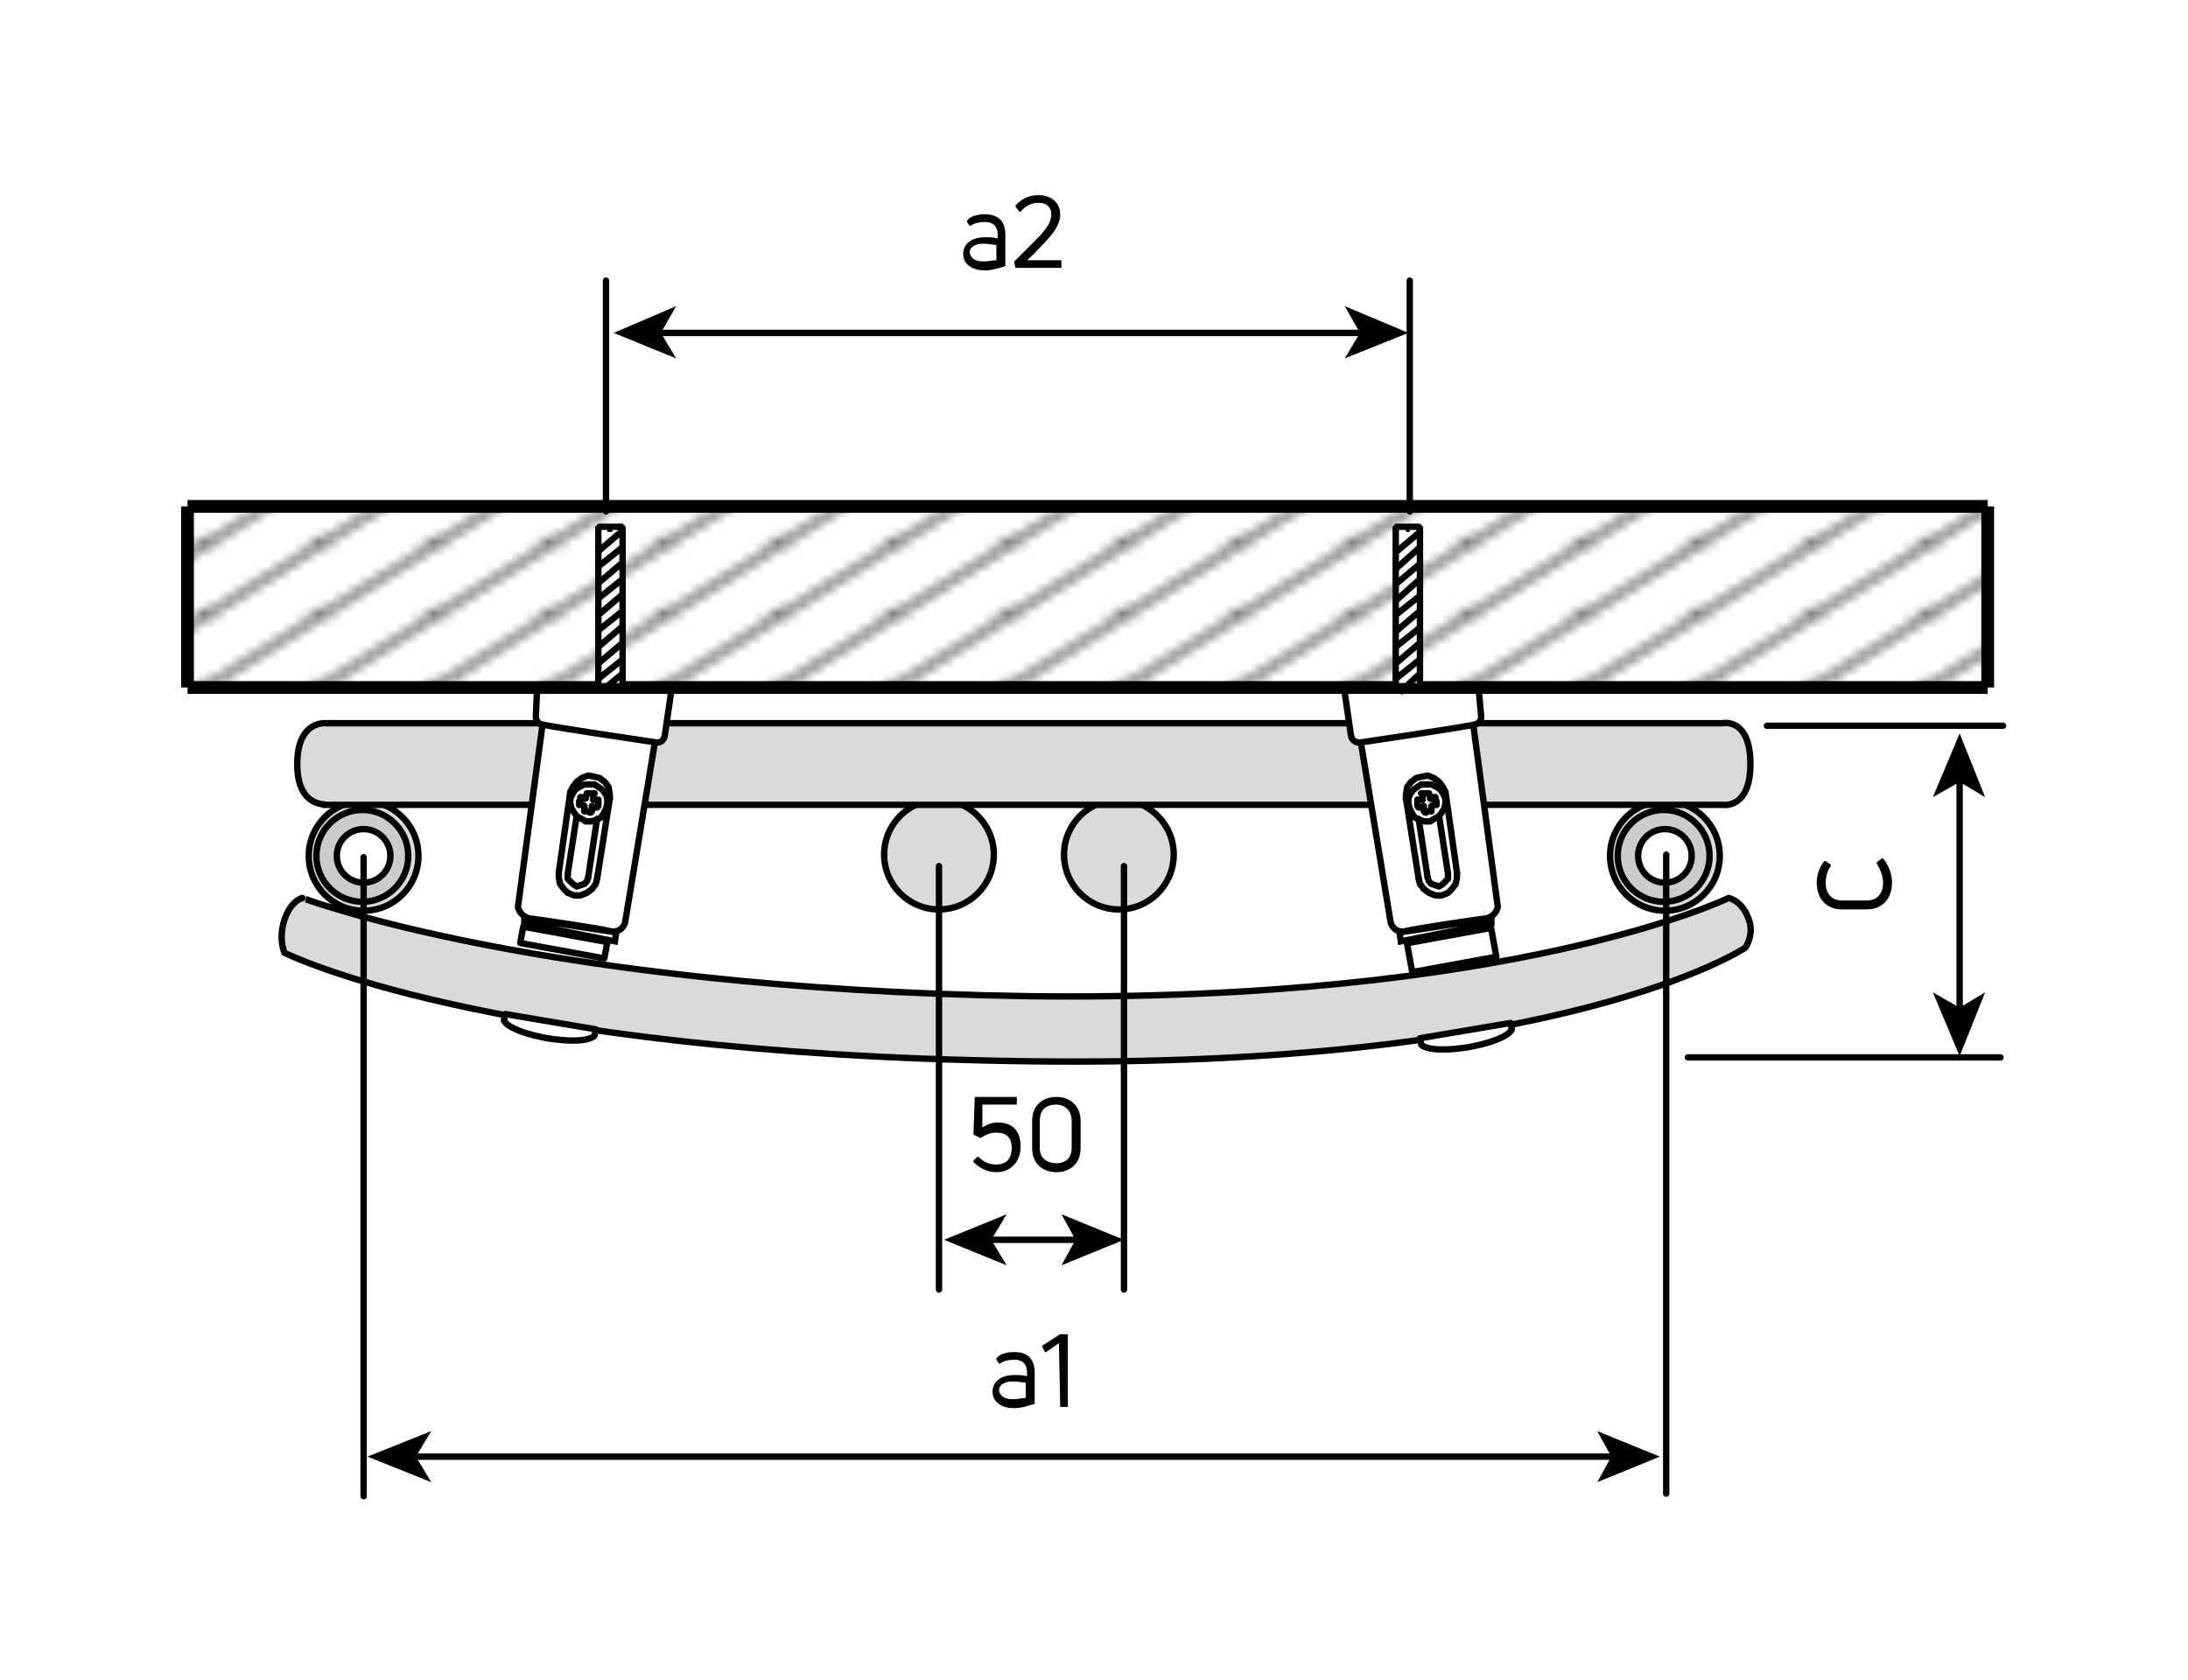 <?xml version="1.0" encoding="utf-8"?>
<!-- Generator: Adobe Illustrator 25.4.1, SVG Export Plug-In . SVG Version: 6.00 Build 0)  -->
<svg version="1.1" id="Ebene_1" xmlns="http://www.w3.org/2000/svg" xmlns:xlink="http://www.w3.org/1999/xlink" x="0px" y="0px"
	 viewBox="0 0 171.5 131.7" style="enable-background:new 0 0 171.5 131.7;" xml:space="preserve">
<style type="text/css">
	.st0{fill:none;}
	.st1{fill:none;stroke:#000000;stroke-width:0.5;}
	.st2{fill:#DADADA;stroke:#000000;stroke-width:0.5;stroke-miterlimit:10;}
	.st3{fill:#DADADA;stroke:#000000;stroke-width:0.5;stroke-linecap:round;stroke-linejoin:round;stroke-miterlimit:10;}
	.st4{fill:#DADADA;stroke:#000000;stroke-width:0.5;stroke-linecap:round;stroke-miterlimit:10;}
	.st5{fill:#FFFFFF;stroke:#020203;stroke-width:0.5;stroke-linecap:round;stroke-linejoin:round;stroke-miterlimit:10;}
	.st6{fill:none;stroke:#020203;stroke-width:0.5;stroke-linecap:round;stroke-linejoin:round;stroke-miterlimit:10;}
	.st7{fill:#FFFFFF;stroke:#000000;stroke-width:0.5;}
	
		.st8{fill:#FFFFFF;stroke:#020203;stroke-width:0.5;stroke-linecap:round;stroke-linejoin:round;stroke-miterlimit:10;stroke-dasharray:86.4,3.6,3.6,3.6;stroke-dashoffset:23;}
	.st9{fill:#CCCCCC;stroke:#000000;stroke-width:0.5;}
	.st10{fill:none;stroke:#000000;stroke-width:0.5;stroke-linecap:round;stroke-linejoin:round;stroke-miterlimit:500;}
	.st11{fill:none;stroke:#000000;stroke-width:0.5;stroke-linecap:round;stroke-linejoin:round;}
	.st12{fill:url(#SVGID_1_);stroke:#000000;}
	.st13{fill:url(#SVGID_00000166651354456124400810000016313239905759050642_);}
	.st14{fill:url(#SVGID_00000129899577682341257030000014391137553160936381_);stroke:#000000;}
	.st15{fill:url(#SVGID_00000039842493132904938840000013249594049479475850_);stroke:#000000;}
	.st16{fill:url(#SVGID_00000183247128507318806350000001172578144748036505_);stroke:#000000;}
	.st17{fill-rule:evenodd;clip-rule:evenodd;fill:#FFFFFF;stroke:#000000;stroke-width:0.5;stroke-miterlimit:1;}
</style>
<pattern  x="-339.3" y="-362.3" width="8.5" height="8.5" patternUnits="userSpaceOnUse" id="Schraffur_2" viewBox="8.7 -17.2 8.5 8.5" style="overflow:visible;">
	<g>
		<rect x="8.7" y="-17.2" class="st0" width="8.5" height="8.5"/>
		<line class="st1" x1="17.2" y1="-0.2" x2="25.7" y2="-8.7"/>
		<line class="st1" x1="8.7" y1="-0.2" x2="17.2" y2="-8.7"/>
		<line class="st1" x1="0.2" y1="-0.2" x2="8.7" y2="-8.7"/>
		<line class="st1" x1="17.2" y1="-8.7" x2="25.7" y2="-17.2"/>
		<line class="st1" x1="8.7" y1="-8.7" x2="17.2" y2="-17.2"/>
		<line class="st1" x1="0.2" y1="-8.7" x2="8.7" y2="-17.2"/>
		<line class="st1" x1="17.2" y1="-17.2" x2="25.7" y2="-25.7"/>
		<line class="st1" x1="8.7" y1="-17.2" x2="17.2" y2="-25.7"/>
		<line class="st1" x1="0.2" y1="-17.2" x2="8.7" y2="-25.7"/>
	</g>
</pattern>
<circle class="st2" cx="73.6" cy="67" r="4.3"/>
<circle class="st2" cx="87.7" cy="67" r="4.3"/>
<circle class="st2" cx="28.5" cy="67.1" r="4.3"/>
<circle class="st2" cx="130.5" cy="67.1" r="4.3"/>
<g>
	<path class="st3" d="M80.5,78.1c38.2,0.5,55-7.7,55-7.7s1,0.2,1.5,1.5c0.6,1.3-0.2,2.4-0.2,2.4s-14.1,9.5-56.5,8.9
		c-42.4-0.6-58-8.5-58-8.5s-0.5-1.1,0-2.6c0.5-1.5,1.4-1.7,1.4-1.7S42.3,77.5,80.5,78.1z"/>
</g>
<path class="st4" d="M23.3,59.9c0-3.5,2.3-3.2,2.3-3.2h109.4c0,0,2.2-0.5,2.2,3.2c0,3.6-2.2,3.2-2.2,3.2H25.5
	C25.5,63,23.3,63.3,23.3,59.9z"/>
<path class="st3" d="M137.9,56.8"/>
<path class="st3" d="M100.3,83"/>
<path class="st5" d="M109,72.3l-2.3-13.9c0,0-0.2-0.3,0.2-0.4c0.4-0.1,8-1.2,8.2-1.2c0.3,0,0.4,0.2,0.4,0.2l1.9,14.1
	c0,0-0.1,0.7-0.9,0.9c-0.8,0.1-5.6,0.8-6.3,1C109.2,73.2,109,72.3,109,72.3z"/>
<line class="st6" x1="113.5" y1="68.5" x2="112.8" y2="64"/>
<polyline class="st6" points="111.9,68.8 112,69.1 112.2,69.3 112.5,69.4 112.8,69.5 113.1,69.3 113.3,69.1 113.5,68.9 113.5,68.5 
	"/>
<line class="st6" x1="111.2" y1="64.2" x2="111.9" y2="68.8"/>
<polyline class="st6" points="111.2,68.9 111.3,69.3 111.6,69.7 112,70 112.5,70.2 113,70.2 113.5,70 113.8,69.7 114.1,69.3 
	114.2,68.8 114.2,68.4 "/>
<line class="st6" x1="110.2" y1="62.6" x2="111.2" y2="68.9"/>
<polyline class="st6" points="113.3,62.1 113.1,61.7 112.8,61.3 112.4,61 111.9,60.8 111.4,60.9 111,61 110.6,61.3 110.3,61.7 
	110.2,62.3 110.2,62.6 "/>
<line class="st6" x1="114.2" y1="68.4" x2="113.3" y2="62.1"/>
<polyline class="st6" points="112.6,63.1 112.5,63.1 112.5,63.1 112.4,63.1 112.4,63.1 112.3,63.1 112.3,63.1 112.2,63.2 
	112.2,63.2 "/>
<polyline class="st6" points="112.2,63.2 112.2,63.2 112.2,63.3 112.2,63.3 112.2,63.4 112.2,63.4 112.2,63.5 112.2,63.5 
	112.2,63.6 "/>
<polyline class="st6" points="112.2,63.6 112.2,63.6 112.1,63.6 112,63.6 111.9,63.6 111.9,63.6 111.8,63.7 111.7,63.7 111.7,63.7 
	"/>
<polyline class="st6" points="111.7,63.7 111.7,63.6 111.6,63.6 111.6,63.5 111.6,63.5 111.6,63.4 111.6,63.4 111.6,63.3 
	111.6,63.2 "/>
<polyline class="st6" points="111.6,63.2 111.5,63.3 111.5,63.3 111.4,63.3 111.4,63.3 111.3,63.3 111.3,63.3 111.2,63.3 
	111.2,63.3 "/>
<polyline class="st6" points="111.2,63.3 111.2,63.2 111.1,63.2 111.1,63.1 111.1,63 111.1,63 111.1,62.9 111.1,62.8 111.1,62.7 "/>
<polyline class="st6" points="111.1,62.7 111.1,62.7 111.2,62.7 111.2,62.7 111.3,62.7 111.3,62.7 111.4,62.7 111.5,62.7 
	111.5,62.7 "/>
<polyline class="st6" points="111.5,62.7 111.5,62.6 111.5,62.6 111.5,62.5 111.5,62.5 111.5,62.4 111.5,62.3 111.5,62.3 
	111.4,62.2 "/>
<polyline class="st6" points="111.4,62.2 111.5,62.2 111.6,62.2 111.7,62.2 111.7,62.2 111.8,62.2 111.9,62.2 111.9,62.2 112,62.2 
	"/>
<polyline class="st6" points="112,62.2 112,62.2 112,62.3 112,62.3 112.1,62.4 112.1,62.4 112.1,62.5 112.1,62.5 112.1,62.6 "/>
<polyline class="st6" points="112.1,62.6 112.1,62.6 112.2,62.6 112.2,62.6 112.3,62.6 112.4,62.5 112.4,62.5 112.5,62.5 
	112.5,62.5 "/>
<polyline class="st6" points="112.5,62.5 112.5,62.6 112.5,62.7 112.5,62.7 112.6,62.8 112.6,62.9 112.6,63 112.6,63 112.6,63.1 "/>
<polyline class="st6" points="112.1,64.4 112.4,64.2 112.8,64 113,63.7 113.2,63.4 113.3,63 113.3,62.6 113.1,62.2 112.9,61.9 
	112.6,61.7 112.2,61.5 111.8,61.5 111.4,61.5 111.1,61.7 110.8,61.9 110.5,62.3 110.4,62.6 110.4,63 110.5,63.4 110.7,63.8 
	110.9,64.1 111.3,64.3 111.7,64.4 112.1,64.4 "/>
<polygon class="st7" points="116.9,72.4 109.8,73.8 109.7,73.1 116.9,72 "/>
<path class="st5" d="M105.9,57.7l-0.5-3.4c0,0-0.2-0.3,0.2-0.4c0.4-0.1,9.7-0.1,10-0.1c0.2,0,0.3,0.2,0.3,0.2l0.2,2.2
	c0,0,0,0.5-0.5,0.6c-0.8,0.2-8.2,1.3-8.9,1.4C106,58.3,105.9,57.7,105.9,57.7z"/>
<path class="st8" d="M39.5,80c0,0,0.2,0.8,3.4,1.4c3.2,0.5,3.7-0.2,3.7-0.2l0.1-0.5l-7.1-1.2L39.5,80z"/>
<path class="st8" d="M118.5,80.7c0,0-0.2,0.8-3.4,1.4c-3.2,0.5-3.7-0.2-3.7-0.2l-0.1-0.5l7.1-1.2L118.5,80.7z"/>
<path class="st5" d="M49,72.3l2.3-13.9c0,0,0.2-0.3-0.2-0.4c-0.4-0.1-8-1.2-8.2-1.2c-0.3,0-0.4,0.2-0.4,0.2l-1.9,14.1
	c0,0,0.1,0.7,0.9,0.9c0.8,0.1,5.6,0.8,6.3,1C48.8,73.2,49,72.3,49,72.3z"/>
<line class="st6" x1="44.5" y1="68.5" x2="45.2" y2="64"/>
<polyline class="st6" points="46.1,68.8 46,69.1 45.8,69.3 45.5,69.4 45.2,69.5 44.9,69.3 44.7,69.1 44.5,68.9 44.5,68.5 "/>
<line class="st6" x1="46.8" y1="64.2" x2="46.1" y2="68.8"/>
<polyline class="st6" points="46.8,68.9 46.7,69.3 46.4,69.7 46,70 45.5,70.2 45,70.2 44.5,70 44.2,69.7 43.9,69.3 43.8,68.8 
	43.8,68.4 "/>
<line class="st6" x1="47.8" y1="62.6" x2="46.8" y2="68.9"/>
<polyline class="st6" points="44.7,62.1 44.9,61.7 45.2,61.3 45.6,61 46.1,60.8 46.6,60.9 47,61 47.4,61.3 47.7,61.7 47.8,62.3 
	47.8,62.6 "/>
<line class="st6" x1="43.8" y1="68.4" x2="44.7" y2="62.1"/>
<polyline class="st6" points="45.4,63.1 45.5,63.1 45.5,63.1 45.6,63.1 45.6,63.1 45.7,63.1 45.7,63.1 45.8,63.2 45.8,63.2 "/>
<polyline class="st6" points="45.8,63.2 45.8,63.2 45.8,63.3 45.8,63.3 45.8,63.4 45.8,63.4 45.8,63.5 45.8,63.5 45.8,63.6 "/>
<polyline class="st6" points="45.8,63.6 45.8,63.6 45.9,63.6 46,63.6 46.1,63.6 46.1,63.6 46.2,63.7 46.3,63.7 46.3,63.7 "/>
<polyline class="st6" points="46.3,63.7 46.3,63.6 46.4,63.6 46.4,63.5 46.4,63.5 46.4,63.4 46.4,63.4 46.4,63.3 46.4,63.2 "/>
<polyline class="st6" points="46.4,63.2 46.5,63.3 46.5,63.3 46.6,63.3 46.6,63.3 46.7,63.3 46.7,63.3 46.8,63.3 46.8,63.3 "/>
<polyline class="st6" points="46.8,63.3 46.8,63.2 46.9,63.2 46.9,63.1 46.9,63 46.9,63 46.9,62.9 46.9,62.8 46.9,62.7 "/>
<polyline class="st6" points="46.9,62.7 46.9,62.7 46.8,62.7 46.8,62.7 46.7,62.7 46.7,62.7 46.6,62.7 46.5,62.7 46.5,62.7 "/>
<polyline class="st6" points="46.5,62.7 46.5,62.6 46.5,62.6 46.5,62.5 46.5,62.5 46.5,62.4 46.5,62.3 46.5,62.3 46.6,62.2 "/>
<polyline class="st6" points="46.6,62.2 46.5,62.2 46.4,62.2 46.3,62.2 46.3,62.2 46.2,62.2 46.1,62.2 46.1,62.2 46,62.2 "/>
<polyline class="st6" points="46,62.2 46,62.2 46,62.3 46,62.3 45.9,62.4 45.9,62.4 45.9,62.5 45.9,62.5 45.9,62.6 "/>
<polyline class="st6" points="45.9,62.6 45.9,62.6 45.8,62.6 45.8,62.6 45.7,62.6 45.6,62.5 45.6,62.5 45.5,62.5 45.5,62.5 "/>
<polyline class="st6" points="45.5,62.5 45.5,62.6 45.5,62.7 45.5,62.7 45.4,62.8 45.4,62.9 45.4,63 45.4,63 45.4,63.1 "/>
<polyline class="st6" points="45.9,64.4 45.6,64.2 45.2,64 45,63.7 44.8,63.4 44.7,63 44.7,62.6 44.9,62.2 45.1,61.9 45.4,61.7 
	45.8,61.5 46.2,61.5 46.6,61.5 46.9,61.7 47.2,61.9 47.5,62.3 47.6,62.6 47.6,63 47.5,63.4 47.3,63.8 47.1,64.1 46.7,64.3 
	46.3,64.4 45.9,64.4 "/>
<polygon class="st7" points="41.1,72.4 48.2,73.8 48.3,73.1 41.1,72 "/>
<path class="st5" d="M52.1,57.7l0.5-3.4c0,0,0.2-0.3-0.2-0.4c-0.4-0.1-9.7-0.1-10-0.1c-0.2,0-0.3,0.2-0.3,0.2L42,56.2
	c0,0,0,0.5,0.5,0.6c0.8,0.2,8.2,1.3,8.9,1.4C52,58.3,52.1,57.7,52.1,57.7z"/>
<rect x="110.4" y="73.3" transform="matrix(0.984 -0.18 0.18 0.984 -11.547 21.697)" class="st5" width="6.7" height="2.3"/>
<rect x="40.8" y="73.3" transform="matrix(-0.984 -0.18 0.18 -0.984 74.323 154.61)" class="st5" width="6.7" height="1.3"/>
<circle class="st9" cx="130.4" cy="67.1" r="3.6"/>
<circle class="st7" cx="130.5" cy="67.1" r="2.1"/>
<circle class="st9" cx="28.4" cy="67.1" r="3.6"/>
<circle class="st7" cx="28.5" cy="67.1" r="2.1"/>
<line class="st10" x1="157" y1="56.9" x2="138.5" y2="56.9"/>
<line class="st10" x1="156.8" y1="82.9" x2="132.3" y2="82.9"/>
<line class="st10" x1="28.5" y1="67.2" x2="28.5" y2="117.3"/>
<g>
	<g>
		<line class="st11" x1="153.6" y1="79.2" x2="153.6" y2="61.1"/>
		<g>
			<polygon points="153.6,82.8 155.6,77.8 153.6,79 151.5,77.8 			"/>
		</g>
		<g>
			<polygon points="153.6,57.5 155.6,62.5 153.6,61.3 151.5,62.5 			"/>
		</g>
	</g>
</g>
<g>
	<g>
		<line class="st11" x1="32.4" y1="114.2" x2="126.6" y2="114.2"/>
		<g>
			<polygon points="28.8,114.2 33.8,116.2 32.6,114.2 33.8,112.2 			"/>
		</g>
		<g>
			<polygon points="130.1,114.2 125.2,116.2 126.3,114.2 125.2,112.2 			"/>
		</g>
	</g>
</g>
<g>
	<g>
		<line class="st11" x1="77.5" y1="97.2" x2="84.6" y2="97.2"/>
		<g>
			<polygon points="74,97.2 78.9,99.2 77.7,97.2 78.9,95.2 			"/>
		</g>
		<g>
			<polygon points="88.1,97.2 83.2,99.2 84.3,97.2 83.2,95.2 			"/>
		</g>
	</g>
</g>
<line class="st10" x1="88.1" y1="67.9" x2="88.1" y2="101.1"/>
<line class="st10" x1="73.6" y1="67.9" x2="73.6" y2="101.1"/>
<line class="st10" x1="130.6" y1="67" x2="130.6" y2="117.1"/>
<g>
	<g>
		<line class="st11" x1="106.9" y1="26.1" x2="51.6" y2="26.1"/>
		<g>
			<polygon points="110.4,26.1 105.4,24 106.6,26.1 105.4,28.1 			"/>
		</g>
		<g>
			<polygon points="48.1,26.1 53,24 51.8,26.1 53,28.1 			"/>
		</g>
	</g>
</g>
<line class="st10" x1="110.5" y1="40.1" x2="110.5" y2="22"/>
<line class="st10" x1="47.5" y1="40.1" x2="47.5" y2="22"/>
<g>
	<g>
		<path d="M148.3,69.2c0,1.2-0.7,2.1-2,2.1h-1.9c-1.3,0-2-0.9-2-2.1c0-0.6,0.2-1.2,0.6-1.7c0,0,0.1,0,0.1,0l0.4,0.3c0,0,0,0.1,0,0.1
			c-0.3,0.4-0.4,0.9-0.4,1.3c0,0.9,0.5,1.4,1.3,1.4h1.9c0.8,0,1.3-0.5,1.3-1.4c0-0.5-0.2-1-0.5-1.5c0,0,0-0.1,0-0.1l0.4-0.3
			c0.1,0,0.1,0,0.1,0C148.1,67.9,148.3,68.6,148.3,69.2z"/>
	</g>
</g>
<g>
	<g>
		<path d="M79.5,106c1,0,1.6,0.5,1.6,1.6v2.4c0,0,0,0.1-0.1,0.1c-0.4,0.1-0.9,0.3-1.5,0.3c-0.9,0-1.7-0.4-1.7-1.3
			c0-0.8,0.7-1.3,1.7-1.3c0.3,0,0.7,0,1,0.1v-0.3c0-0.6-0.3-1-1-1c-0.4,0-0.9,0.1-1.1,0.3c0,0-0.1,0-0.1,0l-0.2-0.3c0,0,0-0.1,0-0.1
			C78.3,106.2,78.8,106,79.5,106z M79.4,109.7c0.4,0,0.7-0.1,1-0.1v-1.2c-0.3,0-0.6-0.1-1-0.1c-0.7,0-1.1,0.3-1.1,0.7
			C78.4,109.5,78.8,109.7,79.4,109.7z"/>
		<path d="M83.1,110.2C83.1,110.2,83,110.2,83.1,110.2l-0.1-4.9l-1,0.7c0,0-0.1,0-0.1,0l-0.2-0.4c0,0,0-0.1,0-0.1l1.4-0.9
			c0,0,0.1,0,0.1,0h0.4c0.1,0,0.1,0,0.1,0.1v5.5c0,0.1,0,0.1-0.1,0.1H83.1z"/>
	</g>
</g>
<g>
	<g>
		<path d="M78.1,91.9c-0.7,0-1.3-0.3-1.8-0.8c0,0,0-0.1,0-0.1l0.3-0.3c0,0,0.1,0,0.1,0c0.4,0.4,0.8,0.6,1.4,0.6
			c0.8,0,1.2-0.5,1.2-1.3c0-0.8-0.4-1.2-1.2-1.2c-0.5,0-0.9,0.2-1.2,0.4c0,0-0.1,0-0.1,0L76.4,89c0,0-0.1,0-0.1-0.1l0.1-2.8
			c0-0.1,0-0.1,0.1-0.1h3.1c0.1,0,0.1,0,0.1,0.1v0.4c0,0.1,0,0.1-0.1,0.1H77L77,88.4c0.3-0.2,0.7-0.4,1.2-0.4c1.1,0,1.8,0.6,1.8,1.9
			C80,91.1,79.2,91.9,78.1,91.9z"/>
		<path d="M82.8,91.9c-1,0-1.9-0.6-1.9-1.9v-2.1c0-1.3,0.9-1.9,1.9-1.9c1,0,1.9,0.6,1.9,1.9V90C84.7,91.3,83.8,91.9,82.8,91.9z
			 M82.8,91.2c0.6,0,1.2-0.3,1.2-1.2v-2.1c0-0.9-0.6-1.3-1.2-1.3c-0.7,0-1.3,0.3-1.3,1.3V90C81.5,90.9,82.2,91.2,82.8,91.2z"/>
	</g>
</g>
<g>
	<g>
		<path d="M77.2,16.8c1,0,1.6,0.5,1.6,1.6v2.4c0,0,0,0.1-0.1,0.1c-0.4,0.1-0.9,0.3-1.5,0.3c-0.9,0-1.7-0.4-1.7-1.3
			c0-0.8,0.7-1.3,1.7-1.3c0.3,0,0.7,0,1,0.1v-0.3c0-0.6-0.3-1-1-1c-0.4,0-0.9,0.1-1.1,0.3c0,0-0.1,0-0.1,0l-0.2-0.3c0,0,0-0.1,0-0.1
			C76,17,76.5,16.8,77.2,16.8z M77.1,20.5c0.4,0,0.7-0.1,1-0.1v-1.2c-0.3,0-0.6-0.1-1-0.1c-0.7,0-1.1,0.3-1.1,0.7
			C76.1,20.3,76.5,20.5,77.1,20.5z"/>
		<path d="M79.6,21C79.6,21,79.6,21,79.6,21l-0.1-0.4c0,0,0-0.1,0-0.1l1.6-1.6c0.8-0.8,1.3-1.4,1.3-2.1c0-0.5-0.3-0.9-1-0.9
			c-0.6,0-1.1,0.3-1.4,0.7c0,0-0.1,0-0.1,0l-0.3-0.4c0,0,0-0.1,0-0.1c0.4-0.4,0.9-0.8,1.8-0.8c1,0,1.7,0.6,1.7,1.5
			c0,0.8-0.5,1.5-1.4,2.4c-0.3,0.3-0.7,0.8-1.2,1.2h2.6c0.1,0,0.1,0,0.1,0.1v0.4c0,0.1,0,0.1-0.1,0.1H79.6z"/>
	</g>
</g>
<g>
	<pattern  id="SVGID_1_" xlink:href="#Schraffur_2" patternTransform="matrix(1 0 0 0.621 -4.251 -2750.258)">
	</pattern>
	<line class="st12" x1="14.7" y1="39.7" x2="14.7" y2="53.9"/>
	
		<pattern  id="SVGID_00000163038983431835071530000011390561669176991409_" xlink:href="#Schraffur_2" patternTransform="matrix(1 0 0 0.621 -4.251 -2750.258)">
	</pattern>
	
		<rect x="14.7" y="39.7" style="fill:url(#SVGID_00000163038983431835071530000011390561669176991409_);" width="141.1" height="14.2"/>
	
		<pattern  id="SVGID_00000126285349885820026570000012963051624623888027_" xlink:href="#Schraffur_2" patternTransform="matrix(1 0 0 0.621 -4.251 -2750.258)">
	</pattern>
	
		<line style="fill:url(#SVGID_00000126285349885820026570000012963051624623888027_);stroke:#000000;" x1="155.8" y1="53.9" x2="14.7" y2="53.9"/>
	
		<pattern  id="SVGID_00000170991588025659247650000003406337290361054130_" xlink:href="#Schraffur_2" patternTransform="matrix(1 0 0 0.621 -4.251 -2750.258)">
	</pattern>
	
		<line style="fill:url(#SVGID_00000170991588025659247650000003406337290361054130_);stroke:#000000;" x1="155.8" y1="39.7" x2="155.8" y2="53.9"/>
	
		<pattern  id="SVGID_00000011007158730726738670000011376488390259961770_" xlink:href="#Schraffur_2" patternTransform="matrix(1 0 0 0.621 -4.251 -2750.258)">
	</pattern>
	
		<line style="fill:url(#SVGID_00000011007158730726738670000011376488390259961770_);stroke:#000000;" x1="14.7" y1="39.7" x2="155.8" y2="39.7"/>
</g>
<g>
	<rect x="46.9" y="41.3" class="st17" width="1.9" height="12.5"/>
	<line class="st17" x1="46.8" y1="43.3" x2="48.8" y2="41.6"/>
	<line class="st17" x1="46.8" y1="44.5" x2="48.8" y2="42.9"/>
	<line class="st17" x1="46.8" y1="45.8" x2="48.8" y2="44.1"/>
	<line class="st17" x1="46.8" y1="47" x2="48.8" y2="45.4"/>
	<line class="st17" x1="46.8" y1="48.3" x2="48.8" y2="46.6"/>
	<line class="st17" x1="46.8" y1="49.5" x2="48.8" y2="47.9"/>
	<line class="st17" x1="46.8" y1="50.8" x2="48.8" y2="49.1"/>
	<line class="st17" x1="46.8" y1="52.1" x2="48.8" y2="50.4"/>
	<line class="st17" x1="46.8" y1="53.3" x2="48.8" y2="51.7"/>
	<line class="st17" x1="47.1" y1="54.2" x2="48.7" y2="52.9"/>
</g>
<polygon points="48,41.7 47.6,41.7 47.6,41.7 47.6,41.3 47.6,41.3 48,41.3 "/>
<g>
	<rect x="109.4" y="41.3" class="st17" width="1.9" height="12.5"/>
	<line class="st17" x1="109.4" y1="43.3" x2="111.3" y2="41.7"/>
	<line class="st17" x1="109.4" y1="44.6" x2="111.3" y2="42.9"/>
	<line class="st17" x1="109.4" y1="45.8" x2="111.3" y2="44.2"/>
	<line class="st17" x1="109.4" y1="47.1" x2="111.3" y2="45.4"/>
	<line class="st17" x1="109.3" y1="48.3" x2="111.3" y2="46.7"/>
	<line class="st17" x1="109.3" y1="49.6" x2="111.3" y2="47.9"/>
	<line class="st17" x1="109.3" y1="50.8" x2="111.3" y2="49.2"/>
	<line class="st17" x1="109.3" y1="52.1" x2="111.3" y2="50.4"/>
	<line class="st17" x1="109.3" y1="53.3" x2="111.3" y2="51.7"/>
	<line class="st17" x1="109.7" y1="54.3" x2="111.2" y2="52.9"/>
</g>
<polygon points="110.5,41.7 110.2,41.7 110.2,41.7 110.2,41.3 110.2,41.3 110.5,41.3 "/>
<g>
</g>
<g>
</g>
<g>
</g>
<g>
</g>
<g>
</g>
<g>
</g>
<g>
</g>
</svg>
